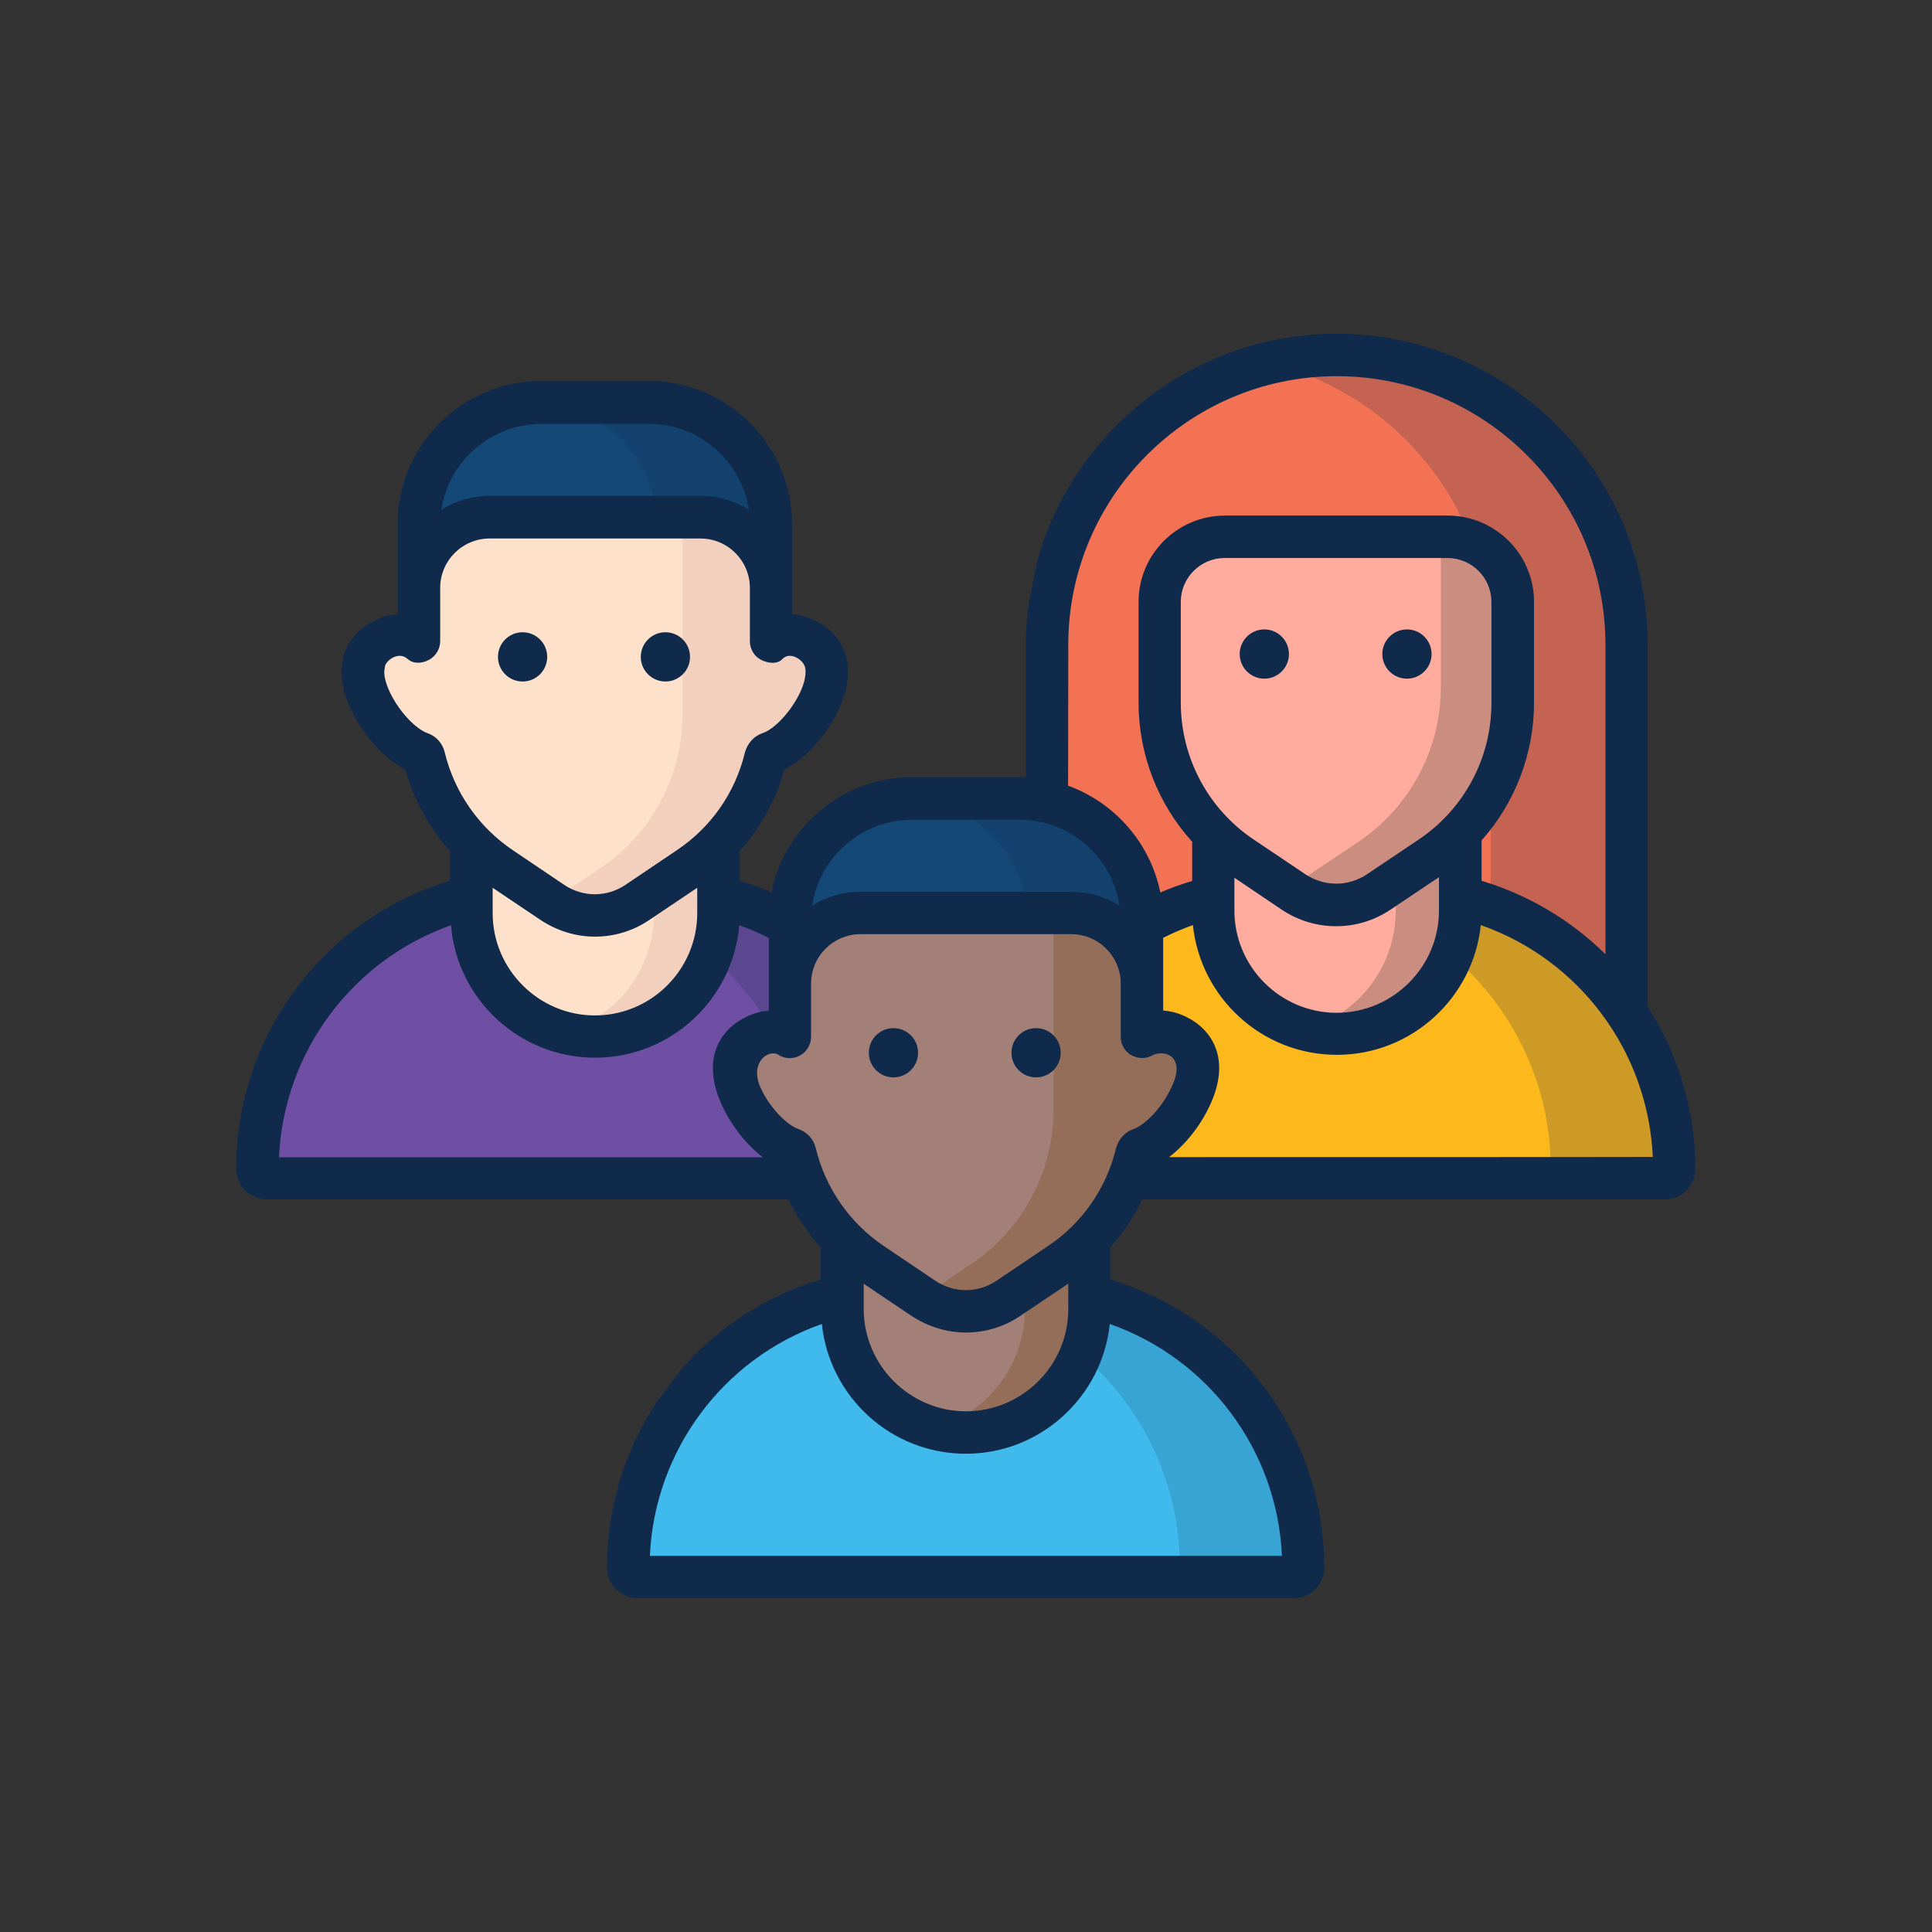 <?xml version="1.0" encoding="utf-8"?>
<!-- Generator: Adobe Illustrator 22.0.0, SVG Export Plug-In . SVG Version: 6.00 Build 0)  -->
<svg version="1.1" xmlns="http://www.w3.org/2000/svg" xmlns:xlink="http://www.w3.org/1999/xlink" x="0px" y="0px"
	 viewBox="0 0 102 102" style="enable-background:new 0 0 102 102;" xml:space="preserve">
<rect x="0" y="0" width="102" height="102" fill="#333333" stroke="none"/>
<style type="text/css">
	.st0{display:none;}
	.st1{display:inline;}
	.st2{fill:#102A4C;}
	.st3{clip-path:url(#SVGID_2_);fill:#102A4C;}
	.st4{clip-path:url(#SVGID_5_);}
	.st5{clip-path:url(#SVGID_8_);fill:#40BAEC;}
	.st6{clip-path:url(#SVGID_8_);fill:#102A4C;}
	.st7{fill:#FFFFFF;}
	.st8{fill:#E9EFF6;}
	.st9{fill:#40BAEC;}
	.st10{fill:#144877;}
	.st11{fill:#D2D2D2;}
	.st12{fill:#ACB8BF;}
	.st13{fill:#80878E;}
	.st14{fill:#849097;}
	.st15{opacity:0.1;fill:#40BAEC;}
	.st16{opacity:0.5;}
	.st17{opacity:0.2;enable-background:new    ;}
	.st18{clip-path:url(#SVGID_16_);}
	.st19{clip-path:url(#SVGID_18_);fill:#40BAEC;}
	.st20{clip-path:url(#SVGID_20_);}
	.st21{clip-path:url(#SVGID_22_);fill:#40BAEC;}
	.st22{fill:#FFFFFF;stroke:#102A4C;stroke-width:1.675;stroke-miterlimit:10;}
	.st23{fill:none;stroke:#102A4C;stroke-width:1.675;stroke-miterlimit:10;}
	.st24{fill:#40BAEC;stroke:#102A4C;stroke-width:1.116;stroke-miterlimit:10;}
	.st25{fill:none;stroke:#102A4C;stroke-width:1.116;stroke-miterlimit:10;}
	.st26{opacity:0.2;fill:#144877;}
	.st27{opacity:0.3;fill:#043156;}
	.st28{fill:#F4B94E;}
	.st29{opacity:0.2;fill:#FFFFFF;}
	.st30{fill:#40BAEC;stroke:#102A4C;stroke-width:1.5;stroke-miterlimit:10;}
	.st31{fill:#FFFFFF;stroke:#102A4C;stroke-width:1.5;stroke-miterlimit:10;}
	.st32{fill:#144877;stroke:#102A4C;stroke-miterlimit:10;}
	.st33{fill:none;stroke:#102A4C;stroke-width:1.5;stroke-linecap:round;stroke-miterlimit:10;}
	.st34{fill:#FFFFFF;stroke:#102A4C;stroke-miterlimit:10;}
	.st35{fill:none;stroke:#102A4C;stroke-width:1.5;stroke-miterlimit:10;}
	.st36{opacity:0.3;fill:#102A4C;}
	.st37{fill:#E9EFF6;stroke:#102A4C;stroke-width:4.507;stroke-miterlimit:10;}
	.st38{fill:#FFFFFF;stroke:#102A4C;stroke-width:4.507;stroke-miterlimit:10;}
	.st39{fill:#40BAEC;stroke:#102A4C;stroke-width:3.245;stroke-miterlimit:10;}
	.st40{fill:none;stroke:#102A4C;stroke-width:4.507;stroke-linecap:round;stroke-miterlimit:10;}
	.st41{fill:#FDB81C;stroke:#102A4C;stroke-width:4.507;stroke-miterlimit:10;}
	.st42{fill:#FDE1CB;}
	.st43{fill:#FF8080;}
	.st44{fill:#E8AE8E;}
	.st45{fill:#FED67B;}
	.st46{fill:#F37254;stroke:#102A4C;stroke-width:3;stroke-miterlimit:10;}
	.st47{fill:#40BAEC;stroke:#102A4C;stroke-width:3;stroke-miterlimit:10;}
	.st48{opacity:0.2;fill:#102A4C;}
	.st49{fill:#6F4FA3;stroke:#102A4C;stroke-width:3;stroke-miterlimit:10;}
	.st50{fill:#F4B94E;stroke:#102A4C;stroke-width:3;stroke-miterlimit:10;}
	.st51{fill:#2DBBA9;stroke:#102A4C;stroke-width:3;stroke-miterlimit:10;}
	.st52{fill:#144877;stroke:#102A4C;stroke-width:3;stroke-miterlimit:10;}
	.st53{fill:#FDB81C;stroke:#102A4C;stroke-width:3;stroke-miterlimit:10;}
	.st54{opacity:0.2;fill:none;stroke:#FFFFFF;stroke-width:1.822;stroke-linecap:round;stroke-miterlimit:10;}
	.st55{opacity:0.4;fill:none;stroke:#FFFFFF;stroke-width:1.822;stroke-linecap:round;stroke-miterlimit:10;}
	.st56{opacity:0.2;}
	.st57{opacity:0.25;enable-background:new    ;}
	.st58{clip-path:url(#SVGID_24_);}
	.st59{clip-path:url(#SVGID_26_);fill:#1D8080;}
	.st60{clip-path:url(#SVGID_28_);}
	.st61{clip-path:url(#SVGID_30_);fill:#1D8080;}
	.st62{clip-path:url(#SVGID_32_);}
	.st63{clip-path:url(#SVGID_34_);fill:#1D8080;}
	.st64{opacity:0.7;}
	.st65{clip-path:url(#SVGID_36_);}
	.st66{fill:#40BAEC;stroke:#102A4C;stroke-width:5;stroke-miterlimit:10;}
	.st67{fill:none;stroke:#102A4C;stroke-width:5;stroke-linecap:round;stroke-miterlimit:10;}
	.st68{fill:#1D8080;stroke:#102A4C;stroke-width:5;stroke-miterlimit:10;}
	.st69{fill:#FFFFFF;stroke:#102A4C;stroke-width:5;stroke-miterlimit:10;}
	.st70{fill:#144877;stroke:#144877;stroke-width:1.812;stroke-miterlimit:10;}
	.st71{opacity:0.1;}
	.st72{fill:#144877;stroke:#102A4C;stroke-width:3.623;stroke-miterlimit:10;}
	.st73{fill:none;stroke:#40BAEC;stroke-width:5;stroke-linecap:round;stroke-linejoin:round;stroke-miterlimit:10;}
	.st74{fill:#FFFFFF;stroke:#102A4C;stroke-width:2.058;stroke-miterlimit:10;}
	.st75{fill:#144877;stroke:#144877;stroke-width:0.746;stroke-miterlimit:10;}
	.st76{fill:#2DBBA9;stroke:#102A4C;stroke-width:1.491;stroke-miterlimit:10;}
	.st77{fill:none;stroke:#2DBBA9;stroke-width:2.058;stroke-linecap:round;stroke-linejoin:round;stroke-miterlimit:10;}
	.st78{fill:#2DBBA9;}
	.st79{fill:none;stroke:#102A4C;stroke-width:3;stroke-linecap:round;stroke-miterlimit:10;}
	.st80{fill:#40BAEC;stroke:#102A4C;stroke-width:2;stroke-miterlimit:10;}
	.st81{fill:#40BAEC;stroke:#102A4C;stroke-miterlimit:10;}
	.st82{fill:none;stroke:#102A4C;stroke-width:3;stroke-miterlimit:10;}
	.st83{fill:#6F4FA3;}
	.st84{fill:#40BAEC;stroke:#102A4C;stroke-width:2.221;stroke-linecap:round;stroke-linejoin:round;stroke-miterlimit:10;}
	.st85{fill:none;stroke:#40BAEC;stroke-width:2.593;stroke-linecap:round;stroke-linejoin:round;stroke-miterlimit:10;}
	.st86{fill:#FDB81C;stroke:#102A4C;stroke-width:2.125;stroke-miterlimit:10;}
	.st87{fill:#FFFFFF;stroke:#FFFFFF;stroke-width:0.77;stroke-miterlimit:10;}
	.st88{opacity:0.25;}
	.st89{fill:#144877;stroke:#102A4C;stroke-width:1.54;stroke-miterlimit:10;}
	.st90{fill:none;stroke:#FDB81C;stroke-width:2.125;stroke-linecap:round;stroke-linejoin:round;stroke-miterlimit:10;}
	.st91{clip-path:url(#SVGID_40_);}
	.st92{clip-path:url(#SVGID_44_);}
	.st93{clip-path:url(#SVGID_48_);}
	.st94{clip-path:url(#SVGID_52_);}
	.st95{clip-path:url(#SVGID_56_);}
	.st96{clip-path:url(#SVGID_60_);}
	.st97{clip-path:url(#SVGID_64_);}
	.st98{clip-path:url(#SVGID_68_);}
	.st99{fill:none;}
	.st100{opacity:0.4;fill:#102A4C;}
	.st101{fill:#52BDE2;}
	.st102{fill:#75CBE7;}
	.st103{fill:#FBBA36;stroke:#102A4C;stroke-width:3.875;stroke-miterlimit:10;}
	.st104{fill:#F37254;stroke:#102A4C;stroke-width:3.875;stroke-miterlimit:10;}
	.st105{fill:#40BAEC;stroke:#102A4C;stroke-width:6.238;stroke-miterlimit:10;}
	.st106{fill:#144877;stroke:#102A4C;stroke-width:6.238;stroke-miterlimit:10;}
	.st107{fill:none;stroke:#40BAEC;stroke-width:4.196;stroke-linecap:round;stroke-linejoin:round;stroke-miterlimit:10;}
	.st108{clip-path:url(#SVGID_72_);}
	.st109{clip-path:url(#SVGID_74_);fill:#40BAEC;}
	.st110{clip-path:url(#SVGID_76_);}
	.st111{clip-path:url(#SVGID_78_);fill:#40BAEC;}
	.st112{clip-path:url(#SVGID_80_);}
	.st113{clip-path:url(#SVGID_82_);fill:#40BAEC;}
	.st114{clip-path:url(#SVGID_84_);}
	.st115{clip-path:url(#SVGID_86_);fill:#40BAEC;}
	.st116{fill:#F37254;}
	.st117{fill:#FDB81C;}
	.st118{fill:#FDE1CB;stroke:#102A4C;stroke-width:3;stroke-miterlimit:10;}
	.st119{fill:#40BAEC;stroke:#102A4C;stroke-width:3.356;stroke-miterlimit:10;}
	.st120{fill:#144877;stroke:#102A4C;stroke-width:3.356;stroke-miterlimit:10;}
	.st121{clip-path:url(#SVGID_88_);}
	.st122{fill:#F8AA98;}
	.st123{clip-path:url(#SVGID_90_);}
	.st124{clip-path:url(#SVGID_92_);}
	.st125{fill:#102A4C;stroke:#102A4C;stroke-width:0.75;stroke-miterlimit:10;}
	.st126{fill:#102A4C;stroke:#102A4C;stroke-width:0.5;stroke-miterlimit:10;}
	.st127{clip-path:url(#SVGID_94_);}
	.st128{fill:#102A4C;stroke:#102A4C;stroke-width:0.945;stroke-miterlimit:10;}
	.st129{fill:#102A4C;stroke:#102A4C;stroke-width:0.63;stroke-miterlimit:10;}
	.st130{fill:#144877;stroke:#102A4C;stroke-width:2;stroke-miterlimit:10;}
	.st131{fill:none;stroke:#102A4C;stroke-width:2;stroke-linecap:round;stroke-miterlimit:10;}
	.st132{fill:#F37254;stroke:#102A4C;stroke-width:1.908;stroke-linecap:round;stroke-miterlimit:10;}
	.st133{fill:#FDB81C;stroke:#102A4C;stroke-width:1.526;stroke-linecap:round;stroke-miterlimit:10;}
	.st134{fill:#40BAEC;stroke:#102A4C;stroke-width:1.526;stroke-linecap:round;stroke-miterlimit:10;}
	.st135{clip-path:url(#SVGID_96_);}
	.st136{clip-path:url(#SVGID_98_);}
	.st137{clip-path:url(#SVGID_102_);}
	.st138{clip-path:url(#SVGID_104_);}
	.st139{clip-path:url(#SVGID_108_);}
	.st140{clip-path:url(#SVGID_112_);}
	.st141{fill:#808080;}
	.st142{clip-path:url(#SVGID_116_);}
	.st143{fill:#102A4C;stroke:#102A4C;stroke-miterlimit:10;}
	.st144{fill:none;stroke:#102A4C;stroke-width:2.987;stroke-miterlimit:10;}
	.st145{fill:#40BAEC;stroke:#102A4C;stroke-width:2.987;stroke-miterlimit:10;}
	.st146{fill:#144877;stroke:#102A4C;stroke-width:1.103;stroke-miterlimit:10;}
	.st147{opacity:0.4;fill:#FFFFFF;}
	.st148{fill:#FEDB8D;}
	.st149{fill:#FDB81C;stroke:#102A4C;stroke-width:2.941;stroke-miterlimit:10;}
	.st150{fill:#40BAEC;stroke:#102A4C;stroke-width:2.941;stroke-miterlimit:10;}
	.st151{fill:#F37254;stroke:#102A4C;stroke-width:2.941;stroke-miterlimit:10;}
	.st152{clip-path:url(#SVGID_120_);}
	.st153{clip-path:url(#SVGID_122_);fill:#40BAEC;}
	.st154{fill:#A0DDF5;}
	.st155{fill:#188080;}
	.st156{fill:#51C7B8;stroke:#102A4C;stroke-width:2.272;stroke-miterlimit:10;}
	.st157{fill:#876DB3;}
	.st158{opacity:0.6;}
	.st159{fill:#51C7B8;}
	.st160{opacity:0.6;fill:#FFFFFF;}
	.st161{fill:#40BAEC;stroke:#102A4C;stroke-width:4;stroke-miterlimit:10;}
	.st162{fill:none;stroke:#102A4C;stroke-width:4;stroke-linecap:round;stroke-miterlimit:10;}
	.st163{fill:#144877;stroke:#102A4C;stroke-width:4;stroke-miterlimit:10;}
	.st164{fill:none;stroke:#102A4C;stroke-width:4;stroke-miterlimit:10;}
	.st165{fill:#2DBBA9;stroke:#102A4C;stroke-width:4;stroke-miterlimit:10;}
	.st166{fill:#80803B;}
	.st167{fill:#808080;stroke:#102A4C;stroke-width:2;stroke-miterlimit:10;}
	.st168{clip-path:url(#SVGID_124_);}
	.st169{fill:#40BAEC;stroke:#102A4C;stroke-width:4;stroke-linejoin:round;stroke-miterlimit:10;}
	.st170{fill:none;stroke:#FFFFFF;stroke-width:2.961;stroke-linecap:round;stroke-linejoin:round;stroke-miterlimit:10;}
	.st171{fill:#102A4C;stroke:#102A4C;stroke-width:0.31;stroke-miterlimit:10;}
	.st172{fill:#FDE1CB;stroke:#102A4C;stroke-width:2;stroke-miterlimit:10;}
	.st173{fill:#FDE1CB;stroke:#102A4C;stroke-width:2;stroke-linecap:round;stroke-miterlimit:10;}
	.st174{clip-path:url(#SVGID_128_);}
	.st175{clip-path:url(#SVGID_130_);fill:#40BAEC;}
	.st176{clip-path:url(#SVGID_132_);}
	.st177{clip-path:url(#SVGID_134_);fill:#40BAEC;}
	.st178{clip-path:url(#SVGID_136_);}
	.st179{clip-path:url(#SVGID_138_);fill:#40BAEC;}
	.st180{clip-path:url(#SVGID_140_);}
	.st181{clip-path:url(#SVGID_142_);fill:#40BAEC;}
	.st182{clip-path:url(#SVGID_144_);}
	.st183{clip-path:url(#SVGID_146_);fill:#40BAEC;}
	.st184{clip-path:url(#SVGID_148_);}
	.st185{clip-path:url(#SVGID_150_);fill:#40BAEC;}
	.st186{fill:#E9EFF6;stroke:#102A4C;stroke-width:3.898;stroke-miterlimit:10;}
	.st187{fill:#FFFFFF;stroke:#102A4C;stroke-width:3.898;stroke-miterlimit:10;}
	.st188{fill:none;stroke:#102A4C;stroke-width:3.898;stroke-linecap:round;stroke-miterlimit:10;}
	.st189{clip-path:url(#SVGID_152_);}
	.st190{clip-path:url(#SVGID_154_);fill:#40BAEC;}
	.st191{clip-path:url(#SVGID_156_);}
	.st192{clip-path:url(#SVGID_158_);fill:#40BAEC;}
	.st193{clip-path:url(#SVGID_160_);}
	.st194{clip-path:url(#SVGID_162_);fill:#40BAEC;}
	.st195{clip-path:url(#SVGID_164_);}
	.st196{clip-path:url(#SVGID_166_);fill:#40BAEC;}
	.st197{clip-path:url(#SVGID_168_);}
	.st198{clip-path:url(#SVGID_170_);fill:#40BAEC;}
	.st199{clip-path:url(#SVGID_172_);}
	.st200{clip-path:url(#SVGID_174_);fill:#40BAEC;}
	.st201{clip-path:url(#SVGID_176_);}
	.st202{clip-path:url(#SVGID_178_);fill:#40BAEC;}
	.st203{clip-path:url(#SVGID_180_);}
	.st204{clip-path:url(#SVGID_182_);fill:#40BAEC;}
	.st205{clip-path:url(#SVGID_184_);}
	.st206{clip-path:url(#SVGID_186_);fill:#40BAEC;}
	.st207{clip-path:url(#SVGID_188_);}
	.st208{clip-path:url(#SVGID_190_);fill:#40BAEC;}
	.st209{clip-path:url(#SVGID_192_);}
	.st210{clip-path:url(#SVGID_194_);fill:#40BAEC;}
	.st211{clip-path:url(#SVGID_196_);}
	.st212{clip-path:url(#SVGID_198_);fill:#40BAEC;}
	.st213{clip-path:url(#SVGID_200_);}
	.st214{clip-path:url(#SVGID_202_);fill:#1D8080;}
	.st215{clip-path:url(#SVGID_204_);}
	.st216{clip-path:url(#SVGID_206_);fill:#1D8080;}
	.st217{clip-path:url(#SVGID_208_);}
	.st218{clip-path:url(#SVGID_210_);fill:#1D8080;}
	.st219{fill:#E9EFF6;stroke:#102A4C;stroke-width:2.708;stroke-miterlimit:10;}
	.st220{fill:#40BAEC;stroke:#102A4C;stroke-width:2.708;stroke-miterlimit:10;}
	.st221{fill:none;stroke:#102A4C;stroke-width:2;stroke-miterlimit:10;}
	.st222{fill:none;stroke:#102A4C;stroke-linecap:round;stroke-miterlimit:10;}
	.st223{clip-path:url(#SVGID_212_);}
	.st224{clip-path:url(#SVGID_214_);fill:#40BAEC;}
	.st225{clip-path:url(#SVGID_216_);}
	.st226{clip-path:url(#SVGID_218_);fill:#40BAEC;}
	.st227{clip-path:url(#SVGID_220_);}
	.st228{clip-path:url(#SVGID_222_);fill:#40BAEC;}
	.st229{clip-path:url(#SVGID_224_);}
	.st230{clip-path:url(#SVGID_226_);fill:#40BAEC;}
	.st231{clip-path:url(#SVGID_228_);}
	.st232{clip-path:url(#SVGID_230_);fill:#40BAEC;}
	.st233{clip-path:url(#SVGID_232_);}
	.st234{clip-path:url(#SVGID_234_);fill:#40BAEC;}
	.st235{clip-path:url(#SVGID_236_);}
	.st236{clip-path:url(#SVGID_238_);fill:#40BAEC;}
	.st237{clip-path:url(#SVGID_240_);}
	.st238{clip-path:url(#SVGID_242_);fill:#40BAEC;}
	.st239{clip-path:url(#SVGID_244_);}
	.st240{clip-path:url(#SVGID_246_);fill:#40BAEC;}
	.st241{clip-path:url(#SVGID_248_);}
	.st242{clip-path:url(#SVGID_250_);fill:#40BAEC;}
	.st243{clip-path:url(#SVGID_252_);}
	.st244{clip-path:url(#SVGID_254_);fill:#40BAEC;}
	.st245{clip-path:url(#SVGID_256_);}
	.st246{clip-path:url(#SVGID_258_);fill:#40BAEC;}
	.st247{clip-path:url(#SVGID_260_);}
	.st248{clip-path:url(#SVGID_262_);fill:#40BAEC;}
	.st249{fill:#118080;}
	.st250{fill:none;stroke:#102A4C;stroke-width:4.424;stroke-linecap:round;stroke-linejoin:round;stroke-miterlimit:10;}
	.st251{fill:#FDB81C;stroke:#051F3A;stroke-width:3.045;stroke-linecap:round;stroke-linejoin:round;stroke-miterlimit:10;}
	.st252{clip-path:url(#SVGID_264_);}
	.st253{enable-background:new    ;}
	.st254{opacity:0.15;fill:#102A4C;}
	.st255{clip-path:url(#SVGID_268_);}
	.st256{clip-path:url(#SVGID_272_);}
	.st257{clip-path:url(#SVGID_276_);}
	.st258{clip-path:url(#SVGID_280_);}
	.st259{clip-path:url(#SVGID_282_);fill:#40BAEC;}
	.st260{clip-path:url(#SVGID_284_);}
	.st261{clip-path:url(#SVGID_286_);fill:#40BAEC;}
	.st262{clip-path:url(#SVGID_288_);}
	.st263{clip-path:url(#SVGID_290_);fill:#40BAEC;}
	.st264{clip-path:url(#SVGID_292_);}
	.st265{clip-path:url(#SVGID_294_);fill:#40BAEC;}
	.st266{clip-path:url(#SVGID_296_);}
	.st267{clip-path:url(#SVGID_298_);fill:#40BAEC;}
	.st268{clip-path:url(#SVGID_300_);}
	.st269{clip-path:url(#SVGID_304_);}
	.st270{clip-path:url(#SVGID_308_);}
	.st271{clip-path:url(#SVGID_314_);}
	.st272{clip-path:url(#SVGID_316_);fill:#40BAEC;}
	.st273{clip-path:url(#SVGID_318_);}
	.st274{clip-path:url(#SVGID_320_);fill:#40BAEC;}
	.st275{clip-path:url(#SVGID_323_);}
	.st276{clip-path:url(#SVGID_325_);fill:#1D8080;}
	.st277{clip-path:url(#SVGID_327_);}
	.st278{clip-path:url(#SVGID_329_);fill:#1D8080;}
	.st279{fill:#FFFFFF;stroke:#051F3A;stroke-width:3.547;stroke-miterlimit:10;}
	.st280{fill:#051F3A;stroke:#071C2D;stroke-width:1.774;stroke-miterlimit:10;}
	.st281{fill:#FDE1CB;stroke:#051F3A;stroke-width:2.838;stroke-miterlimit:10;}
	.st282{clip-path:url(#SVGID_331_);}
	.st283{fill:#F37254;stroke:#051F3A;stroke-width:3.547;stroke-miterlimit:10;}
	.st284{fill:#FDE1CB;stroke:#051F3A;stroke-width:2.158;stroke-miterlimit:10;}
	.st285{fill:none;stroke:#051F3A;stroke-width:3.193;stroke-miterlimit:10;}
	.st286{clip-path:url(#SVGID_335_);}
	.st287{fill:#144877;stroke:#051F3A;stroke-width:3.193;stroke-linecap:round;stroke-linejoin:round;stroke-miterlimit:10;}
	.st288{fill:#051F3A;}
	.st289{clip-path:url(#SVGID_339_);fill:#043156;}
	.st290{fill:none;stroke:#051F3A;stroke-width:2.158;stroke-miterlimit:10;}
	.st291{fill:#40BAEC;stroke:#051F3A;stroke-width:3.045;stroke-linecap:round;stroke-linejoin:round;stroke-miterlimit:10;}
	.st292{clip-path:url(#SVGID_341_);}
	.st293{clip-path:url(#SVGID_343_);fill:#40BAEC;}
	.st294{fill:#808080;stroke:#102A4C;stroke-width:2.227;stroke-miterlimit:10;}
	.st295{opacity:0.3;fill:#102A4C;enable-background:new    ;}
	.st296{fill:#FFFFFF;stroke:#102A4C;stroke-width:2.227;stroke-miterlimit:10;}
	.st297{fill:#144877;stroke:#102A4C;stroke-width:1.604;stroke-miterlimit:10;}
	.st298{fill:none;stroke:#102A4C;stroke-width:2.227;stroke-linecap:round;stroke-miterlimit:10;}
	.st299{fill:#408080;stroke:#102A4C;stroke-width:2.227;stroke-miterlimit:10;}
	.st300{fill:#408080;}
	.st301{fill:#FFFFFF;stroke:#051F3A;stroke-width:1.438;stroke-miterlimit:10;}
	.st302{fill:#051F3A;stroke:#071C2D;stroke-width:0.719;stroke-miterlimit:10;}
	.st303{fill:#FDE1CB;stroke:#051F3A;stroke-width:1.15;stroke-miterlimit:10;}
	.st304{clip-path:url(#SVGID_345_);}
	.st305{fill:#FDB81C;stroke:#051F3A;stroke-width:1.438;stroke-miterlimit:10;}
	.st306{fill:#FDE1CB;stroke:#051F3A;stroke-width:0.875;stroke-miterlimit:10;}
	.st307{fill:none;stroke:#051F3A;stroke-width:1.294;stroke-miterlimit:10;}
	.st308{clip-path:url(#SVGID_349_);}
	.st309{fill:#144877;stroke:#051F3A;stroke-width:1.294;stroke-linecap:round;stroke-linejoin:round;stroke-miterlimit:10;}
	.st310{clip-path:url(#SVGID_353_);fill:#102A4C;}
	.st311{fill:none;stroke:#051F3A;stroke-width:0.875;stroke-miterlimit:10;}
	.st312{fill:#40BAEC;stroke:#051F3A;stroke-width:1.234;stroke-linecap:round;stroke-linejoin:round;stroke-miterlimit:10;}
	.st313{clip-path:url(#SVGID_355_);}
	.st314{fill:#40BAEC;stroke:#051F3A;stroke-width:1.438;stroke-miterlimit:10;}
	.st315{clip-path:url(#SVGID_359_);}
	.st316{clip-path:url(#SVGID_363_);fill:#102A4C;}
	.st317{fill:#FDB81C;stroke:#102A4C;stroke-width:1.164;stroke-miterlimit:10;}
	.st318{fill:#FFFFFF;stroke:#102A4C;stroke-width:1.075;stroke-miterlimit:10;}
	.st319{opacity:0.1;fill:#102A4C;}
	.st320{clip-path:url(#SVGID_365_);}
	.st321{clip-path:url(#SVGID_369_);}
	.st322{clip-path:url(#SVGID_373_);fill:#102A4C;}
	.st323{clip-path:url(#SVGID_375_);}
	.st324{fill:#071C2D;}
	.st325{clip-path:url(#SVGID_379_);}
	.st326{clip-path:url(#SVGID_381_);}
	.st327{fill-rule:evenodd;clip-rule:evenodd;fill:#FF8080;}
	.st328{fill-rule:evenodd;clip-rule:evenodd;fill:#E9EFF6;}
	.st329{fill-rule:evenodd;clip-rule:evenodd;fill:#FDB81C;}
	.st330{fill-rule:evenodd;clip-rule:evenodd;fill:#102A4C;}
	.st331{fill-rule:evenodd;clip-rule:evenodd;fill:#808080;}
	.st332{fill:#102A4C;stroke:#102A4C;stroke-width:0.666;stroke-miterlimit:10;}
	.st333{fill:#F37254;stroke:#102A4C;stroke-width:2;stroke-miterlimit:10;}
	.st334{fill:#102A4C;stroke:#102A4C;stroke-width:0.792;stroke-miterlimit:10;}
	.st335{fill:#102A4C;stroke:#102A4C;stroke-width:1.054;stroke-miterlimit:10;}
	.st336{fill:#FDE1CB;stroke:#102A4C;stroke-width:3.167;stroke-miterlimit:10;}
	.st337{fill:#2DBBA9;stroke:#102A4C;stroke-width:3.167;stroke-miterlimit:10;}
	.st338{fill:none;stroke:#102A4C;stroke-width:3.167;stroke-linecap:round;stroke-miterlimit:10;}
	.st339{fill:#FFFFFF;stroke:#102A4C;stroke-width:2.712;stroke-miterlimit:10;}
	.st340{fill:#40BAEC;stroke:#102A4C;stroke-width:2.712;stroke-miterlimit:10;}
	.st341{fill:#FFFFFF;stroke:#102A4C;stroke-width:1.808;stroke-miterlimit:10;}
	.st342{fill:#E9EFF6;stroke:#102A4C;stroke-width:1.808;stroke-miterlimit:10;}
	.st343{fill:#144877;stroke:#102A4C;stroke-width:1.808;stroke-miterlimit:10;}
	.st344{fill:#FDB81C;stroke:#102A4C;stroke-width:1.808;stroke-miterlimit:10;}
	.st345{fill:#2DBBA9;stroke:#102A4C;stroke-width:1.808;stroke-miterlimit:10;}
	.st346{fill:#F37254;stroke:#102A4C;stroke-width:1.808;stroke-miterlimit:10;}
	.st347{fill:#808080;stroke:#102A4C;stroke-width:2.083;stroke-miterlimit:10;}
	.st348{fill:#FFFFFF;stroke:#102A4C;stroke-width:2.083;stroke-miterlimit:10;}
	.st349{fill:none;stroke:#102A4C;stroke-width:2.083;stroke-linecap:round;stroke-miterlimit:10;}
	.st350{fill:#FDB81C;stroke:#102A4C;stroke-width:2.083;stroke-miterlimit:10;}
	.st351{fill:none;stroke:#FFFFFF;stroke-width:2;stroke-linecap:round;stroke-miterlimit:10;}
	.st352{fill:#FDB81C;stroke:#102A4C;stroke-width:1.681;stroke-miterlimit:10;}
	.st353{fill:#40BAEC;stroke:#102A4C;stroke-width:1.681;stroke-miterlimit:10;}
	.st354{fill:#2DBBA9;stroke:#102A4C;stroke-width:1.681;stroke-miterlimit:10;}
	.st355{fill:#51C7B8;stroke:#102A4C;stroke-width:0.848;stroke-miterlimit:10;}
	.st356{fill:none;stroke:#102A4C;stroke-width:1.966;stroke-linecap:round;stroke-linejoin:round;stroke-miterlimit:10;}
	.st357{clip-path:url(#SVGID_385_);}
	.st358{fill:#FDB81C;stroke:#102A4C;stroke-width:1.362;stroke-linecap:round;stroke-linejoin:round;stroke-miterlimit:10;}
	.st359{fill:none;stroke:#40BAEC;stroke-width:1.591;stroke-linecap:round;stroke-linejoin:round;stroke-miterlimit:10;}
	.st360{fill:#144877;stroke:#102A4C;stroke-width:1.09;stroke-linecap:round;stroke-linejoin:round;stroke-miterlimit:10;}
	.st361{fill:#80801C;stroke:#102A4C;stroke-width:1.09;stroke-miterlimit:10;}
	.st362{opacity:0.2;fill:#102A4C;enable-background:new    ;}
	.st363{fill:none;stroke:#102A4C;stroke-width:1.09;stroke-miterlimit:10;}
	.st364{fill:#FFFFFF;stroke:#102A4C;stroke-width:1.09;stroke-miterlimit:10;}
	.st365{fill:#408080;stroke:#102A4C;stroke-width:1.09;stroke-miterlimit:10;}
	.st366{fill:#102A4C;stroke:#102A4C;stroke-width:0.934;stroke-miterlimit:10;}
	.st367{fill:#807254;stroke:#102A4C;stroke-width:1.09;stroke-miterlimit:10;}
	.st368{fill:#6F4F80;stroke:#102A4C;stroke-width:1.09;stroke-miterlimit:10;}
	.st369{fill:#80801C;stroke:#102A4C;stroke-width:1.09;stroke-linecap:round;stroke-linejoin:round;stroke-miterlimit:10;}
	.st370{fill:#807254;}
	.st371{fill:#FBBA36;stroke:#102A4C;stroke-width:1.09;stroke-miterlimit:10;}
	.st372{fill:#40BAEC;stroke:#102A4C;stroke-width:1.09;stroke-miterlimit:10;}
	.st373{fill:#F37254;stroke:#102A4C;stroke-width:1.09;stroke-miterlimit:10;}
	.st374{fill:#6F4FA3;stroke:#102A4C;stroke-width:1.09;stroke-miterlimit:10;}
	.st375{fill:#FBBA36;stroke:#102A4C;stroke-width:1.09;stroke-linecap:round;stroke-linejoin:round;stroke-miterlimit:10;}
	.st376{fill:#144877;stroke:#102A4C;stroke-width:2.166;stroke-linecap:round;stroke-linejoin:round;stroke-miterlimit:10;}
	.st377{fill:#80801C;stroke:#102A4C;stroke-width:2.166;stroke-miterlimit:10;}
	.st378{fill:none;stroke:#102A4C;stroke-width:2.166;stroke-miterlimit:10;}
	.st379{fill:#FFFFFF;stroke:#102A4C;stroke-width:2.166;stroke-miterlimit:10;}
	.st380{fill:#408080;stroke:#102A4C;stroke-width:2.166;stroke-miterlimit:10;}
	.st381{fill:#102A4C;stroke:#102A4C;stroke-width:1.856;stroke-miterlimit:10;}
	.st382{fill:#807254;stroke:#102A4C;stroke-width:2.166;stroke-miterlimit:10;}
	.st383{fill:#6F4F80;stroke:#102A4C;stroke-width:2.166;stroke-miterlimit:10;}
	.st384{fill:#80801C;stroke:#102A4C;stroke-width:2.166;stroke-linecap:round;stroke-linejoin:round;stroke-miterlimit:10;}
	.st385{clip-path:url(#SVGID_389_);}
	.st386{clip-path:url(#SVGID_391_);fill:#40BAEC;}
	.st387{clip-path:url(#SVGID_393_);}
	.st388{clip-path:url(#SVGID_395_);fill:#40BAEC;}
	.st389{clip-path:url(#SVGID_397_);}
	.st390{clip-path:url(#SVGID_399_);fill:#1D8080;}
	.st391{clip-path:url(#SVGID_401_);}
	.st392{clip-path:url(#SVGID_403_);fill:#1D8080;}
	.st393{clip-path:url(#SVGID_405_);}
	.st394{clip-path:url(#SVGID_407_);fill:#1D8080;}
	.st395{fill:#FFFFFF;stroke:#102A4C;stroke-width:3;stroke-miterlimit:10;}
	.st396{fill:#FFFFFF;stroke:#102A4C;stroke-width:2.5;stroke-miterlimit:10;}
	.st397{clip-path:url(#SVGID_409_);}
	.st398{clip-path:url(#SVGID_411_);fill:#1D8080;}
	.st399{clip-path:url(#SVGID_413_);}
	.st400{clip-path:url(#SVGID_415_);fill:#40BAEC;}
	.st401{clip-path:url(#SVGID_417_);}
	.st402{clip-path:url(#SVGID_419_);fill:#40BAEC;}
	.st403{fill:#40BAEC;stroke:#102A4C;stroke-width:4.059;stroke-linecap:round;stroke-linejoin:round;stroke-miterlimit:10;}
	.st404{fill:none;stroke:#40BAEC;stroke-width:4.74;stroke-linecap:round;stroke-linejoin:round;stroke-miterlimit:10;}
	.st405{clip-path:url(#SVGID_421_);}
	.st406{clip-path:url(#SVGID_423_);fill:#1D8080;}
	.st407{clip-path:url(#SVGID_425_);}
	.st408{clip-path:url(#SVGID_427_);fill:#1D8080;}
	.st409{clip-path:url(#SVGID_429_);}
	.st410{clip-path:url(#SVGID_431_);fill:#1D8080;}
	.st411{fill:#144877;stroke:#102A4C;stroke-width:1.825;stroke-miterlimit:10;}
	.st412{clip-path:url(#SVGID_433_);}
	.st413{fill:#144877;stroke:#102A4C;stroke-width:4.065;stroke-miterlimit:10;}
	.st414{fill:none;stroke:#102A4C;stroke-width:4.065;stroke-linecap:round;stroke-miterlimit:10;}
	.st415{fill:none;stroke:#102A4C;stroke-width:4.065;stroke-miterlimit:10;}
	.st416{fill:none;stroke:#102A4C;stroke-width:2.033;stroke-linecap:round;stroke-miterlimit:10;}
	.st417{clip-path:url(#SVGID_435_);}
	.st418{clip-path:url(#SVGID_439_);}
	.st419{clip-path:url(#SVGID_443_);}
	.st420{clip-path:url(#SVGID_447_);}
	.st421{clip-path:url(#SVGID_449_);fill:#1D8080;}
	.st422{clip-path:url(#SVGID_451_);}
	.st423{clip-path:url(#SVGID_453_);fill:#1D8080;}
	.st424{clip-path:url(#SVGID_455_);}
	.st425{clip-path:url(#SVGID_457_);fill:#1D8080;}
	.st426{clip-path:url(#SVGID_459_);}
	.st427{fill:#40BAEC;stroke:#102A4C;stroke-width:4.557;stroke-miterlimit:10;}
	.st428{fill:none;stroke:#102A4C;stroke-width:4.557;stroke-linecap:round;stroke-miterlimit:10;}
	.st429{fill:#1D8080;stroke:#102A4C;stroke-width:4.557;stroke-miterlimit:10;}
	.st430{fill:#40B1E5;}
	.st431{fill:#102A4C;stroke:#102A4C;stroke-width:0.25;stroke-miterlimit:10;}
	.st432{fill:#FFFFFF;stroke:#102A4C;stroke-width:0.25;stroke-miterlimit:10;}
	.st433{fill:#E9EFF6;stroke:#102A4C;stroke-width:4.129;stroke-miterlimit:10;}
	.st434{fill:#FFFFFF;stroke:#102A4C;stroke-width:4.129;stroke-miterlimit:10;}
	.st435{fill:none;stroke:#102A4C;stroke-width:4.129;stroke-linecap:round;stroke-miterlimit:10;}
	.st436{fill:#FDB81C;stroke:#102A4C;stroke-width:3.114;stroke-miterlimit:10;}
	.st437{fill:#40BAEC;stroke:#102A4C;stroke-width:3.114;stroke-miterlimit:10;}
	.st438{fill:#F37254;stroke:#102A4C;stroke-width:3.114;stroke-miterlimit:10;}
	.st439{clip-path:url(#SVGID_463_);}
	.st440{clip-path:url(#SVGID_465_);fill:#40BAEC;}
	.st441{clip-path:url(#SVGID_467_);}
	.st442{clip-path:url(#SVGID_469_);fill:#40BAEC;}
	.st443{clip-path:url(#SVGID_471_);}
	.st444{clip-path:url(#SVGID_473_);fill:#40BAEC;}
	.st445{fill:#E9EFF6;stroke:#102A4C;stroke-width:3.71;stroke-miterlimit:10;}
	.st446{fill:#144877;stroke:#102A4C;stroke-width:3.71;stroke-miterlimit:10;}
	.st447{fill:#FFFFFF;stroke:#102A4C;stroke-width:3.71;stroke-linecap:round;stroke-linejoin:round;stroke-miterlimit:10;}
	.st448{fill:#2DBBA9;stroke:#102A4C;stroke-width:3.71;stroke-miterlimit:10;}
	.st449{fill:#40BAEC;stroke:#102A4C;stroke-width:2.782;stroke-miterlimit:10;}
	.st450{fill:none;stroke:#FFFFFF;stroke-width:4;stroke-linecap:round;stroke-miterlimit:10;}
	.st451{fill:#E9EFF6;stroke:#102A4C;stroke-width:1.789;stroke-miterlimit:10;}
	.st452{fill:#144877;stroke:#102A4C;stroke-width:1.789;stroke-miterlimit:10;}
	.st453{fill:#FFFFFF;stroke:#102A4C;stroke-width:1.789;stroke-linecap:round;stroke-linejoin:round;stroke-miterlimit:10;}
	.st454{fill:#2DBBA9;stroke:#102A4C;stroke-width:1.789;stroke-miterlimit:10;}
	.st455{fill:#40BAEC;stroke:#102A4C;stroke-width:1.342;stroke-miterlimit:10;}
	.st456{fill:none;stroke:#FFFFFF;stroke-width:1.929;stroke-linecap:round;stroke-miterlimit:10;}
	.st457{fill:#E9EFF6;stroke:#102A4C;stroke-width:4;stroke-miterlimit:10;}
	.st458{fill:#FDB81C;stroke:#102A4C;stroke-width:4;stroke-miterlimit:10;}
	.st459{fill:#144877;stroke:#102A4C;stroke-width:1.916;stroke-miterlimit:10;}
	.st460{fill:#E9EFF6;stroke:#102A4C;stroke-width:1.916;stroke-miterlimit:10;}
	.st461{fill:#FDB81C;stroke:#102A4C;stroke-width:1.916;stroke-miterlimit:10;}
	.st462{fill:#808080;stroke:#102A4C;stroke-width:1.53;stroke-miterlimit:10;}
	.st463{fill:#FFFFFF;stroke:#576480;stroke-width:1.53;stroke-miterlimit:10;}
	.st464{opacity:0.1;fill:#00126B;}
	.st465{opacity:0.39;fill:#576480;}
	.st466{fill:none;stroke:#416C80;stroke-width:2.04;stroke-linecap:round;stroke-miterlimit:10;}
	.st467{fill:#FFFFFF;stroke:#102A4C;stroke-width:1.53;stroke-miterlimit:10;}
	.st468{opacity:0.05;fill:#00126B;}
	.st469{opacity:0.39;fill:#40BAEC;}
	.st470{fill:none;stroke:#144877;stroke-width:2.04;stroke-linecap:round;stroke-miterlimit:10;}
	.st471{opacity:0.2;fill:none;stroke:#144877;stroke-width:2.174;stroke-linecap:round;stroke-miterlimit:10;}
	.st472{fill:#00126B;}
	.st473{opacity:0.1;fill:none;stroke:#40BAEC;stroke-miterlimit:10;}
	.st474{opacity:0.1;fill:#FDB81C;}
	.st475{opacity:0.1;fill:#2DBBA9;}
	.st476{fill:#144877;stroke:#102A4C;stroke-width:2.5;stroke-linecap:round;stroke-miterlimit:10;}
	.st477{fill:#408080;stroke:#102A4C;stroke-width:2.5;stroke-miterlimit:10;}
	.st478{fill:none;stroke:#102A4C;stroke-width:2.5;stroke-linecap:round;stroke-miterlimit:10;}
	.st479{fill:#E9EFF6;stroke:#102A4C;stroke-miterlimit:10;}
	.st480{fill:#FDB81C;stroke:#102A4C;stroke-miterlimit:10;}
	.st481{fill:#FFFFFF;stroke:#102A4C;stroke-width:2;stroke-miterlimit:10;}
	.st482{fill:none;stroke:#102A4C;stroke-width:2.31;stroke-miterlimit:10;}
	.st483{fill:#E9EFF6;stroke:#102A4C;stroke-width:1.992;stroke-miterlimit:10;}
	.st484{fill:#E9EFF6;stroke:#102A4C;stroke-width:1.879;stroke-miterlimit:10;}
	.st485{fill:#2DBBA9;stroke:#102A4C;stroke-width:2.31;stroke-miterlimit:10;}
	.st486{fill:#E9EFF6;stroke:#102A4C;stroke-width:2.31;stroke-miterlimit:10;}
	.st487{fill:#102A4C;stroke:#102A4C;stroke-width:0.32;stroke-miterlimit:10;}
	.st488{fill:#102A4C;stroke:#102A4C;stroke-width:0.426;stroke-miterlimit:10;}
	.st489{fill:#FFFFFF;stroke:#102A4C;stroke-width:0.572;stroke-miterlimit:10;}
	.st490{fill:none;stroke:#144877;stroke-width:0.763;stroke-linecap:round;stroke-miterlimit:10;}
	.st491{opacity:0.2;fill:none;stroke:#144877;stroke-width:0.813;stroke-linecap:round;stroke-miterlimit:10;}
	.st492{fill:#E9EFF6;stroke:#102A4C;stroke-width:1.374;stroke-miterlimit:10;}
	.st493{fill:#FFFFFF;stroke:#102A4C;stroke-width:1.523;stroke-miterlimit:10;}
	.st494{fill:#40BAEC;stroke:#102A4C;stroke-width:1.374;stroke-miterlimit:10;}
	.st495{fill:#FFFFFF;stroke:#102A4C;stroke-width:1.269;stroke-miterlimit:10;}
	.st496{fill:none;stroke:#102A4C;stroke-width:1.922;stroke-linecap:round;stroke-linejoin:round;stroke-miterlimit:10;}
	.st497{fill:#FDB81C;stroke:#051F3A;stroke-width:1.323;stroke-linecap:round;stroke-linejoin:round;stroke-miterlimit:10;}
	.st498{clip-path:url(#SVGID_481_);}
	.st499{fill:#FDB81C;stroke:#102A4C;stroke-width:1.314;stroke-miterlimit:10;}
	.st500{fill:#808080;stroke:#102A4C;stroke-width:2.127;stroke-miterlimit:10;}
	.st501{fill:#FFFFFF;stroke:#576480;stroke-width:0.781;stroke-miterlimit:10;}
	.st502{fill:none;stroke:#416C80;stroke-width:1.042;stroke-linecap:round;stroke-miterlimit:10;}
	.st503{fill:#FFFFFF;stroke:#102A4C;stroke-width:2.127;stroke-miterlimit:10;}
	.st504{fill:none;stroke:#102A4C;stroke-width:2.127;stroke-linecap:round;stroke-miterlimit:10;}
	.st505{fill:#818080;}
	.st506{fill:#8080FF;}
	.st507{fill:#E9EFF6;stroke:#102A4C;stroke-width:0.787;stroke-miterlimit:10;}
	.st508{fill:#144877;stroke:#102A4C;stroke-width:0.787;stroke-miterlimit:10;}
	.st509{fill:#FDB81C;stroke:#102A4C;stroke-width:0.787;stroke-miterlimit:10;}
	.st510{fill:#102A4C;stroke:#102A4C;stroke-width:0.787;stroke-miterlimit:10;}
	.st511{fill:#FFFFFF;stroke:#102A4C;stroke-width:1.575;stroke-miterlimit:10;}
	.st512{fill:#2DBBA9;stroke:#102A4C;stroke-width:1.819;stroke-miterlimit:10;}
	.st513{fill:#E9EFF6;stroke:#102A4C;stroke-width:1.819;stroke-miterlimit:10;}
	.st514{opacity:0.1;fill:none;stroke:#102A4C;stroke-miterlimit:10;}
	.st515{opacity:0.4;}
	.st516{fill:none;stroke:#FFFFFF;stroke-width:0.827;stroke-miterlimit:10;}
	.st517{fill:none;stroke:#40BAEC;stroke-width:5;stroke-miterlimit:10;}
	.st518{fill:#518080;}
	.st519{fill:#888080;}
	.st520{fill:#F2D0BD;}
	.st521{opacity:0.15;}
	.st522{fill:#808078;}
	.st523{fill:#806E59;}
	.st524{fill:#808DFF;}
	.st525{fill:#FF8680;}
	.st526{fill:#808A7A;}
	.st527{fill:#144877;stroke:#E9EFF6;stroke-width:0.91;stroke-miterlimit:10;}
	.st528{opacity:0.9;}
	.st529{fill:#0B1F33;}
	.st530{fill:none;stroke:#FFFFFF;stroke-width:0.5;stroke-miterlimit:10;}
	.st531{clip-path:url(#SVGID_489_);}
	.st532{fill:#FFFFFF;stroke:#40BAEC;stroke-width:3;stroke-miterlimit:10;}
	.st533{fill:#B9801C;}
	.st534{clip-path:url(#SVGID_493_);}
	.st535{clip-path:url(#SVGID_495_);fill:#6F4F80;}
	.st536{fill:none;stroke:#4080A8;stroke-width:3.055;stroke-miterlimit:10;}
	.st537{clip-path:url(#SVGID_497_);}
	.st538{clip-path:url(#SVGID_499_);fill:#4080A8;}
	.st539{opacity:0.4;fill:none;stroke:#4080A8;stroke-width:3.055;stroke-miterlimit:10;}
	.st540{clip-path:url(#SVGID_501_);}
	.st541{opacity:0.05;fill:#102A4C;enable-background:new    ;}
	.st542{clip-path:url(#SVGID_505_);}
	.st543{clip-path:url(#SVGID_507_);}
	.st544{clip-path:url(#SVGID_509_);}
	.st545{fill:#E9EFF6;stroke:#102A4C;stroke-width:2.817;stroke-miterlimit:10;}
	.st546{fill:#655E67;}
	.st547{fill:#544F56;}
	.st548{fill:#88828B;}
	.st549{fill:#0E3C5E;}
	.st550{fill:#FFB073;}
	.st551{fill:#828081;}
	.st552{fill:#CDD0D1;}
	.st553{fill:#C0C5CA;}
	.st554{fill:#71BC97;}
	.st555{fill:#BF6C4C;}
	.st556{fill:#C5AD2E;}
	.st557{fill:#ABB2B8;}
	.st558{fill:#ACD3FF;}
	.st559{fill:#A35769;}
	.st560{fill:#ABC7D3;}
	.st561{opacity:0.2;fill:#40BAEC;}
	.st562{fill:#BF8061;}
	.st563{fill:#BA8075;}
	.st564{fill:#FFA864;}
	.st565{fill:#FFB222;}
	.st566{fill:#0089BE;}
	.st567{fill:#A4A3A8;}
	.st568{fill:#1E5A80;}
	.st569{fill:#E9EFF6;stroke:#102A4C;stroke-width:2.504;stroke-miterlimit:10;}
	.st570{fill:#BB806B;}
	.st571{fill:#E8AE8E;stroke:#102A4C;stroke-width:2;stroke-miterlimit:10;}
	.st572{fill:#EFBB98;stroke:#102A4C;stroke-width:2;stroke-miterlimit:10;}
	.st573{fill:#EFBB98;}
	.st574{fill:#102A4C;stroke:#102A4C;stroke-width:0.922;stroke-miterlimit:10;}
	.st575{fill:#102A4C;stroke:#102A4C;stroke-width:0.615;stroke-miterlimit:10;}
	.st576{fill:none;stroke:#102A4C;stroke-width:2.46;stroke-miterlimit:10;}
	.st577{fill:#D79113;}
	.st578{fill:#0B3759;}
	.st579{fill:#231F20;}
	.st580{fill:#E34857;}
	.st581{fill:#FFD200;}
	.st582{fill:none;stroke:#231F20;stroke-width:0.025;}
	.st583{fill:none;stroke:#231F20;stroke-width:8.000000e-03;}
	.st584{fill:none;stroke:#231F20;stroke-width:0.122;}
	.st585{fill:#FFAC9F;}
	.st586{fill:#CB8D80;}
	.st587{fill:#A28078;}
	.st588{fill:#956E59;}
	.st589{fill:#DCEBF4;}
	.st590{fill:#091C35;}
	.st591{fill:#144877;stroke:#102A4C;stroke-width:0.942;stroke-miterlimit:10;}
	.st592{opacity:0.15;fill:#144877;}
	.st593{opacity:0.2;fill:#6F4FA3;}
	.st594{opacity:0.2;fill:#FDB81C;}
	.st595{fill:#E9EFF6;stroke:#102A4C;stroke-width:0.912;stroke-miterlimit:10;}
	.st596{fill:#FFFFFF;stroke:#102A4C;stroke-width:0.912;stroke-miterlimit:10;}
	.st597{fill:#40BAEC;stroke:#102A4C;stroke-width:0.656;stroke-miterlimit:10;}
	.st598{fill:none;stroke:#102A4C;stroke-width:0.912;stroke-linecap:round;stroke-miterlimit:10;}
	.st599{fill:#FDB81C;stroke:#102A4C;stroke-width:0.912;stroke-miterlimit:10;}
	.st600{fill:#FFFFFF;stroke:#102A4C;stroke-width:1.244;stroke-miterlimit:10;}
	.st601{fill:#40BAEC;stroke:#102A4C;stroke-width:0.767;stroke-linecap:round;stroke-linejoin:round;stroke-miterlimit:10;}
	.st602{fill:none;stroke:#40BAEC;stroke-width:0.896;stroke-linecap:round;stroke-linejoin:round;stroke-miterlimit:10;}
	.st603{fill:#FDB81C;stroke:#102A4C;stroke-width:0.89;stroke-miterlimit:10;}
	.st604{fill:#FFFFFF;stroke:#FFFFFF;stroke-width:0.322;stroke-miterlimit:10;}
	.st605{fill:#144877;stroke:#102A4C;stroke-width:0.645;stroke-miterlimit:10;}
	.st606{fill:none;stroke:#FDB81C;stroke-width:0.89;stroke-linecap:round;stroke-linejoin:round;stroke-miterlimit:10;}
	.st607{fill:#102A4C;stroke:#102A4C;stroke-width:0.312;stroke-miterlimit:10;}
	.st608{fill:#51C7B8;stroke:#102A4C;stroke-width:0.531;stroke-miterlimit:10;}
	.st609{fill:#808080;stroke:#102A4C;stroke-width:0.888;stroke-miterlimit:10;}
	.st610{fill:#FBBA36;stroke:#102A4C;stroke-width:0.929;stroke-miterlimit:10;}
	.st611{fill:#F37254;stroke:#102A4C;stroke-width:0.929;stroke-miterlimit:10;}
	.st612{opacity:0.2;fill:#52BDE2;}
	.st613{fill:#F37254;stroke:#102A4C;stroke-width:2.546;stroke-miterlimit:10;}
	.st614{fill:#FDE1CB;stroke:#102A4C;stroke-width:2.546;stroke-miterlimit:10;}
	.st615{fill:#FDE1CB;stroke:#102A4C;stroke-width:2.546;stroke-linecap:round;stroke-miterlimit:10;}
	.st616{fill:none;stroke:#102A4C;stroke-width:1.352;stroke-linecap:round;stroke-miterlimit:10;}
	.st617{fill:#144877;stroke:#102A4C;stroke-width:2.546;stroke-miterlimit:10;}
	.st618{fill:none;stroke:#102A4C;stroke-width:2.546;stroke-miterlimit:10;}
	.st619{fill:none;stroke:#102A4C;stroke-width:2.546;stroke-linecap:round;stroke-miterlimit:10;}
	.st620{fill:#808080;stroke:#102A4C;stroke-width:2.816;stroke-miterlimit:10;}
	.st621{fill:#FFFFFF;stroke:#576480;stroke-width:2.816;stroke-miterlimit:10;}
	.st622{fill:none;stroke:#416C80;stroke-width:3.754;stroke-linecap:round;stroke-miterlimit:10;}
	.st623{fill:#FFFFFF;stroke:#102A4C;stroke-width:2.816;stroke-miterlimit:10;}
	.st624{fill:none;stroke:#144877;stroke-width:3.754;stroke-linecap:round;stroke-miterlimit:10;}
	.st625{opacity:0.2;fill:none;stroke:#144877;stroke-width:4;stroke-linecap:round;stroke-miterlimit:10;}
	.st626{fill:#416C80;}
	.st627{fill:#FDE1CB;stroke:#102A4C;stroke-width:2.816;stroke-miterlimit:10;}
	.st628{fill:#FF8080;stroke:#102A4C;stroke-width:2;stroke-miterlimit:10;}
	.st629{clip-path:url(#SVGID_513_);}
	.st630{fill:#40B1E5;stroke:#102A4C;stroke-width:2;stroke-miterlimit:10;}
	.st631{fill:#FFBBC4;stroke:#102A4C;stroke-width:2;stroke-miterlimit:10;}
	.st632{fill:#102A4C;stroke:#102A4C;stroke-width:2;stroke-miterlimit:10;}
	.st633{fill:#102A4C;stroke:#102A4C;stroke-width:1.818;stroke-miterlimit:10;}
	.st634{fill:#FFFFFF;stroke:#102A4C;stroke-width:1.818;stroke-miterlimit:10;}
	.st635{fill:#00ADEE;stroke:#102A4C;stroke-width:1.077;stroke-miterlimit:10;}
	.st636{fill:#144877;stroke:#102A4C;stroke-width:0.909;stroke-miterlimit:10;}
	.st637{fill:#005AA9;stroke:#102A4C;stroke-width:1.818;stroke-miterlimit:10;}
	.st638{fill:#FF8080;stroke:#102A4C;stroke-width:1.818;stroke-miterlimit:10;}
	.st639{fill:#FDB81C;stroke:#102A4C;stroke-width:1.818;stroke-miterlimit:10;}
	.st640{fill:#6F4FA3;stroke:#102A4C;stroke-width:1.818;stroke-miterlimit:10;}
	.st641{fill:url(#SVGID_514_);stroke:#102A4C;stroke-width:1.869;stroke-miterlimit:10;}
	.st642{fill:#FFBBC4;stroke:#102A4C;stroke-width:1.869;stroke-miterlimit:10;}
	.st643{fill:#13274B;stroke:#102A4C;stroke-width:1.869;stroke-miterlimit:10;}
	.st644{fill:url(#SVGID_515_);stroke:#102A4C;stroke-width:1.869;stroke-miterlimit:10;}
	.st645{fill:#804827;stroke:#102A4C;stroke-width:1.869;stroke-miterlimit:10;}
	.st646{fill:#2DBBA9;stroke:#102A4C;stroke-width:1.869;stroke-miterlimit:10;}
	.st647{fill:#13274B;}
	.st648{fill:#FFBBC4;stroke:#102A4C;stroke-width:0.935;stroke-miterlimit:10;}
	.st649{fill:#804827;}
	.st650{fill:#FFFFFF;stroke:#102A4C;stroke-width:0.935;stroke-miterlimit:10;}
	.st651{fill:none;stroke:#40BAEC;stroke-width:6;stroke-miterlimit:10;}
	.st652{fill:#2DBBA9;stroke:#102A4C;stroke-width:1.528;stroke-miterlimit:10;}
	.st653{fill:#144877;stroke:#102A4C;stroke-width:1.528;stroke-miterlimit:10;}
	.st654{fill:#808080;stroke:#102A4C;stroke-width:1.528;stroke-miterlimit:10;}
	.st655{fill:#40BAEC;stroke:#102A4C;stroke-width:1.528;stroke-miterlimit:10;}
	.st656{fill:#FFFFFF;stroke:#102A4C;stroke-width:1.3;stroke-miterlimit:10;}
	.st657{fill:none;stroke:#102A4C;stroke-width:1.528;stroke-linecap:round;stroke-miterlimit:10;}
	.st658{fill:none;stroke:#102A4C;stroke-width:1.3;stroke-linecap:round;stroke-miterlimit:10;}
	.st659{fill:#2DBBA9;stroke:#102A4C;stroke-width:5;stroke-miterlimit:10;}
	.st660{fill:#F37254;stroke:#102A4C;stroke-width:5;stroke-miterlimit:10;}
	.st661{fill:#808080;stroke:#102A4C;stroke-width:5;stroke-miterlimit:10;}
	.st662{fill:#FDB81C;stroke:#102A4C;stroke-width:5;stroke-miterlimit:10;}
	.st663{fill:#2DBBA9;stroke:#102A4C;stroke-width:1.738;stroke-miterlimit:10;}
	.st664{fill:#F37254;stroke:#102A4C;stroke-width:1.738;stroke-miterlimit:10;}
	.st665{fill:#808080;stroke:#102A4C;stroke-width:1.738;stroke-miterlimit:10;}
	.st666{fill:#40BAEC;stroke:#102A4C;stroke-width:1.738;stroke-miterlimit:10;}
	.st667{fill:#FDB81C;stroke:#102A4C;stroke-width:1.738;stroke-miterlimit:10;}
	.st668{fill:none;stroke:#102A4C;stroke-width:1.738;stroke-linecap:round;stroke-miterlimit:10;}
	.st669{fill:#40BAEC;stroke:#102A4C;stroke-width:1.811;stroke-miterlimit:10;}
	.st670{fill:none;stroke:#102A4C;stroke-width:1.811;stroke-linecap:round;stroke-miterlimit:10;}
	.st671{fill:#1F8080;stroke:#102A4C;stroke-width:1.811;stroke-miterlimit:10;}
	.st672{fill:none;stroke:#6F4FA3;stroke-width:1.613;stroke-linecap:round;stroke-linejoin:round;stroke-miterlimit:10;}
	.st673{fill:#40BAEC;stroke:#102A4C;stroke-width:2.347;stroke-miterlimit:10;}
	.st674{fill:none;stroke:#102A4C;stroke-width:2.347;stroke-linecap:round;stroke-miterlimit:10;}
	.st675{fill:#1F8080;stroke:#102A4C;stroke-width:2.347;stroke-miterlimit:10;}
	.st676{fill:none;stroke:#6F4FA3;stroke-width:2.09;stroke-linecap:round;stroke-linejoin:round;stroke-miterlimit:10;}
	.st677{fill:none;stroke:#6F4FA3;stroke-width:1.723;stroke-linecap:round;stroke-linejoin:round;stroke-miterlimit:10;}
	.st678{fill:#F37254;stroke:#E9EFF6;stroke-width:4.343;stroke-miterlimit:10;}
	.st679{fill:#6F4FA3;stroke:#E9EFF6;stroke-width:4.343;stroke-miterlimit:10;}
	.st680{fill:#2DBBA9;stroke:#E9EFF6;stroke-width:4.343;stroke-miterlimit:10;}
	.st681{fill:#FDB81C;stroke:#E9EFF6;stroke-width:4.343;stroke-miterlimit:10;}
	.st682{fill:#144877;stroke:#E9EFF6;stroke-width:4.343;stroke-miterlimit:10;}
	.st683{fill:#52BDE2;stroke:#E9EFF6;stroke-width:4.343;stroke-miterlimit:10;}
	.st684{fill:#FBBA36;}
	.st685{fill:none;stroke:#FBBA36;stroke-width:3;stroke-linecap:round;stroke-miterlimit:10;}
	.st686{fill:none;stroke:#6F4FA3;stroke-width:4.369;stroke-linecap:round;stroke-miterlimit:10;}
	.st687{fill:none;stroke:#6F4FA3;stroke-width:4.653;stroke-linecap:round;stroke-miterlimit:10;}
	.st688{fill:#134777;}
	.st689{fill:url(#SVGID_518_);}
	.st690{fill:url(#SVGID_519_);}
	.st691{fill:url(#SVGID_520_);}
	.st692{fill:url(#SVGID_521_);}
	.st693{fill:url(#SVGID_522_);}
	.st694{fill:url(#SVGID_523_);}
	.st695{fill:url(#SVGID_524_);}
	.st696{fill:url(#SVGID_525_);}
	.st697{fill:url(#SVGID_526_);}
	.st698{fill:url(#SVGID_527_);}
	.st699{fill:url(#SVGID_528_);}
	.st700{fill:url(#SVGID_529_);}
	.st701{fill:url(#SVGID_530_);}
	.st702{fill:url(#SVGID_531_);}
	.st703{fill:url(#SVGID_532_);}
	.st704{fill:url(#SVGID_533_);}
	.st705{fill:url(#SVGID_534_);}
	.st706{fill:url(#SVGID_535_);}
	.st707{fill:url(#SVGID_536_);}
	.st708{fill:url(#SVGID_537_);}
	.st709{fill:url(#SVGID_538_);}
	.st710{fill:url(#SVGID_539_);}
	.st711{fill:url(#SVGID_540_);}
	.st712{fill:url(#SVGID_541_);}
	.st713{fill:url(#SVGID_542_);}
	.st714{fill:url(#SVGID_543_);}
	.st715{fill:url(#SVGID_544_);}
	.st716{fill:url(#SVGID_545_);}
	.st717{fill:url(#SVGID_546_);}
	.st718{fill:none;stroke:#2DBBA9;stroke-width:4.653;stroke-linecap:round;stroke-miterlimit:10;}
	.st719{opacity:0.9;fill:#0B1F33;}
	.st720{fill:#5BC4EE;}
	.st721{fill:none;stroke:#FFFFFF;stroke-width:3.67;stroke-miterlimit:10;stroke-dasharray:9.174;}
	.st722{fill:#40BAEC;stroke:#102A4C;stroke-width:10;stroke-miterlimit:10;}
	.st723{fill:#07809A;}
	.st724{fill:#093759;}
	.st725{fill:#97ABBE;}
	.st726{fill:#103B5B;}
	.st727{fill:#CBCBCB;}
	.st728{fill:#A5AEB2;}
	.st729{fill:#B85033;}
	.st730{fill:#51C0B1;}
	.st731{fill:#C9A38A;}
	.st732{fill:#C79B00;}
	.st733{fill:#C3D3DB;}
	.st734{fill:#87D8CE;}
	.st735{fill:#68C9F0;}
	.st736{fill:#C98B80;stroke:#102A4C;stroke-width:2.305;stroke-miterlimit:10;}
	.st737{fill:#C2C2C2;stroke:#102A4C;stroke-width:2.305;stroke-miterlimit:10;}
	.st738{fill:#2DBBA9;stroke:#102A4C;stroke-width:2.305;stroke-miterlimit:10;}
	.st739{fill:#C6806F;stroke:#102A4C;stroke-width:2.305;stroke-miterlimit:10;}
	.st740{fill:#F37254;stroke:#102A4C;stroke-width:2.305;stroke-miterlimit:10;}
	.st741{fill:#144877;stroke:#102A4C;stroke-width:2.305;stroke-miterlimit:10;}
	.st742{fill:#102A4C;stroke:#102A4C;stroke-width:2.305;stroke-miterlimit:10;}
	.st743{fill:#FBBA36;stroke:#102A4C;stroke-width:2.305;stroke-miterlimit:10;}
	.st744{fill:#C85334;}
	.st745{fill:#C0800C;}
	.st746{fill:none;stroke:#102A4C;stroke-width:2.305;stroke-miterlimit:10;}
	.st747{fill:#D49980;}
	.st748{fill:#DBA784;}
	.st749{fill:#0B8DC8;}
	.st750{fill:#80C8FF;}
	.st751{fill:#68CEC1;}
	.st752{fill:#683B0D;}
	.st753{fill:#D99340;}
	.st754{fill:#028032;}
	.st755{clip-path:url(#SVGID_548_);}
	.st756{fill:#FFA500;}
	.st757{fill:#FFB21E;}
	.st758{fill:#3CABDC;}
	.st759{fill:#3C97C8;}
	.st760{clip-path:url(#SVGID_550_);}
	.st761{fill:#FFAA00;}
	.st762{clip-path:url(#SVGID_552_);}
	.st763{fill:none;stroke:#102A4C;stroke-width:2.11;stroke-miterlimit:10;}
	.st764{fill:#DA593D;}
</style>
<g id="Layer_2" class="st0">
</g>
<g id="Layer_1">
	<g>
		<g>
			<defs>
				<path id="SVGID_111_" d="M-223.73,174.44c0.41,1.25,0.08,2.62-0.86,3.54l-8.11,8.79c-0.92,0.92-2.93,1.08-4.21,0.83l0.38-3.48
					c0-3.1-2.19-5.78-5.23-6.4v-4.52c0.03-2.39-1.73-4.43-4.11-4.74c-0.84-0.09-1.68,0.06-2.44,0.43c-0.02-0.27-0.07-0.54-0.13-0.8
					c-0.02-0.08-0.06-0.16-0.08-0.24c-0.05-0.17-0.11-0.34-0.18-0.51c-0.04-0.09-0.09-0.18-0.14-0.27
					c-0.07-0.14-0.14-0.28-0.23-0.42c-0.06-0.09-0.13-0.18-0.19-0.26c-0.09-0.12-0.18-0.24-0.28-0.35
					c-0.07-0.08-0.15-0.16-0.23-0.24c-0.11-0.1-0.21-0.2-0.33-0.29c-0.09-0.07-0.18-0.13-0.27-0.2c-0.12-0.08-0.24-0.16-0.36-0.23
					c-0.1-0.05-0.2-0.1-0.3-0.15c-0.13-0.06-0.26-0.11-0.39-0.16c-0.11-0.04-0.22-0.07-0.33-0.1c-0.06-0.02-1.62-1.25-1.68-1.27
					l6.01-6.16c1.32-1.31,3.15-2.7,4.96-2.25l4.06,0.53c0.45,0.11,1.18,0.4,1.5,0.08l1.95-1.65l14.2,13.45
					c-1.22,1.41-3.32,3.03-2.55,5.33L-223.73,174.44z"/>
			</defs>
			<use xlink:href="#SVGID_111_"  style="overflow:visible;fill:#FFFFFF;"/>
			<clipPath id="SVGID_2_">
				<use xlink:href="#SVGID_111_"  style="overflow:visible;"/>
			</clipPath>
			<g style="clip-path:url(#SVGID_2_);">
				<defs>
					<rect id="SVGID_113_" x="-329.79" y="60.27" width="353.08" height="251.3"/>
				</defs>
				<use xlink:href="#SVGID_113_"  style="overflow:visible;fill:#FFFFFF;"/>
				<clipPath id="SVGID_5_">
					<use xlink:href="#SVGID_113_"  style="overflow:visible;"/>
				</clipPath>
			</g>
		</g>
	</g>
	<g>
		<g>
			<defs>
				<path id="SVGID_271_" d="M-223.73,174.44c0.41,1.25,0.08,2.62-0.86,3.54l-8.11,8.79c-0.92,0.92-2.93,1.08-4.21,0.83l0.38-3.48
					c0-3.1-2.19-5.78-5.23-6.4v-4.52c0.03-2.39-1.73-4.43-4.11-4.74c-0.84-0.09-1.68,0.06-2.44,0.43c-0.02-0.27-0.07-0.54-0.13-0.8
					c-0.02-0.08-0.06-0.16-0.08-0.24c-0.05-0.17-0.11-0.34-0.18-0.51c-0.04-0.09-0.09-0.18-0.14-0.27
					c-0.07-0.14-0.14-0.28-0.23-0.42c-0.06-0.09-0.13-0.18-0.19-0.26c-0.09-0.12-0.18-0.24-0.28-0.35
					c-0.07-0.08-0.15-0.16-0.23-0.24c-0.11-0.1-0.21-0.2-0.33-0.29c-0.09-0.07-0.18-0.13-0.27-0.2c-0.12-0.08-0.24-0.16-0.36-0.23
					c-0.1-0.05-0.2-0.1-0.3-0.15c-0.13-0.06-0.26-0.11-0.39-0.16c-0.11-0.04-0.22-0.07-0.33-0.1c-0.06-0.02-1.62-1.25-1.68-1.27
					l6.01-6.16c1.32-1.31,3.15-2.7,4.96-2.25l4.06,0.53c0.45,0.11,1.18,0.4,1.5,0.08l1.95-1.65l14.2,13.45
					c-1.22,1.41-3.32,3.03-2.55,5.33L-223.73,174.44z"/>
			</defs>
			<use xlink:href="#SVGID_271_"  style="overflow:visible;fill:#FFFFFF;"/>
			<clipPath id="SVGID_6_">
				<use xlink:href="#SVGID_271_"  style="overflow:visible;"/>
			</clipPath>
			<g style="clip-path:url(#SVGID_6_);">
				<defs>
					<rect id="SVGID_273_" x="-329.79" y="60.27" width="353.08" height="251.3"/>
				</defs>
				<use xlink:href="#SVGID_273_"  style="overflow:visible;fill:#FFFFFF;"/>
				<clipPath id="SVGID_8_">
					<use xlink:href="#SVGID_273_"  style="overflow:visible;"/>
				</clipPath>
			</g>
		</g>
	</g>
	<g id="Layer_1_7_">
		<g>
			<g>
				<path class="st116" d="M70.58,18.74c-8.45,0-15.3,6.85-15.3,15.3v22.52h30.59V34.04C85.87,25.6,79.02,18.74,70.58,18.74z"/>
			</g>
			<g class="st56">
				<path class="st2" d="M70.58,18.74c-1.23,0-2.43,0.15-3.59,0.42c6.72,1.62,11.71,7.66,11.71,14.88v22.52h7.17V34.04
					C85.87,25.6,79.02,18.74,70.58,18.74z"/>
			</g>
			<g>
				<path class="st117" d="M87.9,62.21H53.25c-0.27,0-0.49-0.22-0.49-0.49c0-8.15,6.61-14.76,14.76-14.76h6.12
					c8.15,0,14.76,6.61,14.76,14.76C88.4,61.99,88.17,62.21,87.9,62.21z"/>
			</g>
			<g class="st56">
				<path class="st2" d="M73.63,46.96h-6.12c-0.06,0-0.13,0-0.2,0c8.06,0.11,14.56,6.68,14.56,14.75c0,0.27-0.22,0.49-0.49,0.49
					h6.52c0.27,0,0.49-0.22,0.49-0.49C88.4,53.56,81.79,46.96,73.63,46.96z"/>
			</g>
			<g>
				<path class="st585" d="M70.58,54.59c-3.6,0-6.52-2.92-6.52-6.52v-9.03H77.1v9.03C77.1,51.67,74.18,54.59,70.58,54.59
					L70.58,54.59z"/>
			</g>
			<g>
				<path class="st586" d="M73.69,39.04v9.03c0,3.01-2.04,5.55-4.82,6.29c0.54,0.15,1.11,0.23,1.7,0.23c3.6,0,6.52-2.92,6.52-6.52
					v-9.03H73.69L73.69,39.04z"/>
			</g>
			<g>
				<path class="st10" d="M34.2,21.26h-5.56c-3.6,0-6.51,2.92-6.51,6.51v4.79h18.59v-4.79C40.71,24.18,37.79,21.26,34.2,21.26
					L34.2,21.26z"/>
			</g>
			<g class="st56">
				<path class="st2" d="M34.25,21.26h-5.67c-0.06,0-0.12,0-0.19,0.01c3.48,0.1,6.28,2.94,6.28,6.46v4.84h6.04v-4.84
					C40.71,24.14,37.82,21.26,34.25,21.26L34.25,21.26z"/>
			</g>
			<g>
				<path class="st83" d="M48.74,62.21H14.09c-0.27,0-0.49-0.22-0.49-0.49c0-8.15,6.61-14.76,14.76-14.76h6.12
					c8.15,0,14.76,6.61,14.76,14.76C49.24,61.99,49.02,62.21,48.74,62.21z"/>
			</g>
			<g class="st56">
				<path class="st2" d="M34.47,46.96h-6.12c-0.06,0-0.13,0-0.2,0c8.06,0.11,14.56,6.68,14.56,14.75c0,0.27-0.22,0.49-0.49,0.49
					h6.52c0.27,0,0.49-0.22,0.49-0.49C49.24,53.56,42.63,46.96,34.47,46.96z"/>
			</g>
			<g>
				<path class="st42" d="M31.42,54.73c-3.6,0-6.52-2.92-6.52-6.52v-9.03h13.04v9.03C37.94,51.81,35.02,54.73,31.42,54.73z"/>
			</g>
			<g>
				<path class="st520" d="M34.53,39.18v9.03c0,3.01-2.04,5.55-4.82,6.29c0.54,0.15,1.11,0.23,1.7,0.23c3.6,0,6.52-2.92,6.52-6.52
					v-9.03H34.53z"/>
			</g>
			<g>
				<path class="st42" d="M42.54,33.78c-0.6-0.28-1.23-0.31-1.82,0.06v-2.81c0-2.06-1.67-3.73-3.73-3.73H25.85
					c-2.06,0-3.73,1.67-3.73,3.73v2.81c-0.59-0.37-1.22-0.35-1.82-0.06c-1.02,0.48-1.54,1.51-0.73,3.24
					c0.63,1.35,1.82,2.55,2.79,2.81c0.54,2.43,2,4.59,4.1,6.01l2.7,1.82c1.36,0.92,3.14,0.92,4.5,0l2.7-1.82
					c2.11-1.42,3.56-3.58,4.1-6.01c0.97-0.24,2.16-1.46,2.79-2.81C44.08,35.29,43.56,34.26,42.54,33.78z"/>
			</g>
			<g>
				<path class="st520" d="M42.54,33.78c-0.6-0.28-1.23-0.31-1.82,0.06v-2.81c0-2.06-1.67-3.73-3.73-3.73h-0.95v10.38
					c0,3.27-1.63,6.33-4.34,8.15l-2.61,1.76l0.09,0.06c1.36,0.92,3.14,0.92,4.5,0l2.7-1.82c2.11-1.42,3.56-3.58,4.1-6.01
					c0.97-0.24,2.16-1.46,2.79-2.81C44.08,35.29,43.56,34.26,42.54,33.78L42.54,33.78z"/>
			</g>
			<g>
				<g>
					<path class="st9" d="M68.32,83.26H33.67c-0.27,0-0.49-0.22-0.49-0.49c0-8.15,6.61-14.76,14.76-14.76h6.12
						c8.15,0,14.76,6.61,14.76,14.76C68.82,83.03,68.6,83.26,68.32,83.26L68.32,83.26z"/>
				</g>
				<g class="st521">
					<path class="st2" d="M54.05,68h-6.12c-0.06,0-0.13,0-0.2,0c8.06,0.11,14.56,6.68,14.56,14.75c0,0.27-0.22,0.49-0.49,0.49h6.52
						c0.27,0,0.49-0.22,0.49-0.49C68.82,74.61,62.21,68,54.05,68z"/>
				</g>
				<g>
					<g>
						<path class="st10" d="M53.78,42.16h-5.56c-3.6,0-6.51,2.92-6.51,6.51v4.79H60.3v-4.79C60.29,45.07,57.37,42.16,53.78,42.16
							L53.78,42.16z"/>
					</g>
					<g class="st56">
						<path class="st2" d="M53.83,42.16h-5.68c-0.06,0-0.12,0-0.19,0.01c3.48,0.1,6.28,2.94,6.28,6.46v4.84h6.04v-4.84
							C60.29,45.05,57.4,42.16,53.83,42.16L53.83,42.16z"/>
					</g>
					<g>
						<path class="st587" d="M51,75.63c-3.6,0-6.52-2.92-6.52-6.52v-9.03h13.04v9.03C57.52,72.71,54.6,75.63,51,75.63z"/>
					</g>
					<g>
						<path class="st588" d="M54.11,60.08v9.03c0,3.01-2.04,5.55-4.82,6.29c0.54,0.15,1.11,0.23,1.7,0.23c3.6,0,6.52-2.92,6.52-6.52
							v-9.03H54.11z"/>
					</g>
					<g>
						<path class="st587" d="M62.12,54.68c-0.6-0.28-1.23-0.31-1.82,0.06v-2.81c0-2.06-1.67-3.73-3.73-3.73H45.43
							c-2.06,0-3.73,1.67-3.73,3.73v2.81c-0.59-0.37-1.22-0.35-1.82-0.06c-1.02,0.48-1.54,1.51-0.73,3.24
							c0.63,1.35,1.82,2.55,2.79,2.81c0.54,2.43,2,4.59,4.1,6.01l2.7,1.82c1.36,0.92,3.14,0.92,4.5,0l2.7-1.82
							c2.11-1.42,3.56-3.58,4.1-6.01c0.97-0.24,2.16-1.46,2.79-2.81C63.66,56.19,63.13,55.16,62.12,54.68z"/>
					</g>
					<g>
						<path class="st588" d="M62.12,54.68c-0.6-0.28-1.23-0.31-1.82,0.06v-2.81c0-2.06-1.67-3.73-3.73-3.73h-0.95v10.38
							c0,3.27-1.63,6.33-4.34,8.15l-2.61,1.76l0.09,0.06c1.36,0.92,3.14,0.92,4.5,0l2.7-1.82c2.11-1.42,3.56-3.58,4.1-6.01
							c0.97-0.24,2.16-1.46,2.79-2.81C63.66,56.19,63.13,55.16,62.12,54.68L62.12,54.68z"/>
					</g>
				</g>
			</g>
			<g>
				<path class="st585" d="M76.43,28.34H64.67c-1.9,0-3.44,1.54-3.44,3.44v5.31c0,3.28,1.63,6.34,4.36,8.18l2.71,1.82
					c1.36,0.92,3.15,0.92,4.51,0l2.71-1.82c2.73-1.83,4.36-4.89,4.36-8.18v-5.31C79.87,29.88,78.33,28.34,76.43,28.34z"/>
			</g>
			<g>
				<path class="st586" d="M76.43,28.34h-0.36v7.93c0,3.28-1.63,6.34-4.36,8.18L69,46.26c-0.36,0.24-0.74,0.41-1.14,0.53l0.43,0.28
					c1.36,0.92,3.15,0.92,4.51,0c0.82-0.55,1.77-1.19,2.71-1.82c2.73-1.83,4.36-4.89,4.36-8.18c0-1.78,0-3.71,0-5.31
					C79.87,29.88,78.33,28.34,76.43,28.34L76.43,28.34z"/>
			</g>
			<g>
				<path class="st2" d="M54.3,31.93c-0.09,0.69-0.14,1.4-0.14,2.11v7c-0.11-0.01-0.22-0.01-0.32-0.01h-5.68
					c-3.67,0-6.73,2.62-7.43,6.08c-0.54-0.24-1.1-0.44-1.68-0.61v-1.56c1.09-1.23,1.91-2.69,2.36-4.31
					c1.09-0.55,2.21-1.76,2.86-3.16c0.92-1.9,0.62-3.82-1.27-4.72c-0.39-0.19-0.79-0.29-1.18-0.32v-4.74c0-4.18-3.4-7.58-7.58-7.58
					h-5.67c-4.18,0-7.58,3.4-7.58,7.58v4.74c-0.39,0.02-0.79,0.13-1.18,0.32c-1.89,0.9-2.19,2.82-1.27,4.72
					c0.66,1.4,1.77,2.6,2.86,3.16c0.45,1.61,1.27,3.07,2.36,4.31v1.56c-6.68,2.01-11.29,8.18-11.29,15.21
					c0,0.88,0.72,1.61,1.61,1.61h13.17h2.38l0,0h12c0.45,0.92,1.01,1.77,1.69,2.53v1.7c-2.88,0.87-5.38,2.51-7.28,4.66l-1.35,1.78
					c-1.68,2.54-2.64,5.56-2.64,8.77c0,0.88,0.72,1.61,1.61,1.61h34.65c0.88,0,1.61-0.72,1.61-1.61c0-7.02-4.62-13.2-11.3-15.21
					v-1.7c0.68-0.76,1.25-1.61,1.69-2.53h12.01h2.39H87.9c0.88,0,1.61-0.72,1.61-1.61c0-3.11-0.92-6.07-2.52-8.57l0,0v-19.1
					c0-9.05-7.36-16.42-16.42-16.42c-7.56,0-13.94,5.14-15.84,12.11 M56.4,34.04c0-7.82,6.36-14.18,14.18-14.18
					s14.18,6.36,14.18,14.18v16.34c-1.79-1.77-4.02-3.12-6.54-3.88v-2.13c1.77-1.99,2.77-4.57,2.77-7.29v-5.3
					c0-2.51-2.04-4.56-4.56-4.56H64.67c-2.51,0-4.56,2.04-4.56,4.56v5.31c0,2.75,1.03,5.36,2.83,7.35v2.07
					c-0.57,0.17-1.13,0.37-1.68,0.61c-0.53-2.61-2.4-4.74-4.87-5.64L56.4,34.04L56.4,34.04z M74.89,44.33l-2.71,1.82
					c-0.99,0.67-2.27,0.67-3.27,0l-2.71-1.82c-2.42-1.62-3.86-4.33-3.86-7.24v-5.31c0-1.28,1.04-2.32,2.32-2.32h11.76
					c1.28,0,2.32,1.04,2.32,2.32v5.31C78.75,40,77.31,42.71,74.89,44.33L74.89,44.33z M65.17,46.34l2.49,1.68
					c0.88,0.59,1.88,0.88,2.88,0.88c1.01,0,2-0.29,2.88-0.88l2.55-1.71v1.76c0,2.98-2.43,5.4-5.4,5.4c-2.98,0-5.4-2.43-5.4-5.4
					L65.17,46.34L65.17,46.34z M59.84,59.61c-0.45,0.15-0.79,0.54-0.92,1.01c-0.51,2.13-1.79,3.96-3.6,5.17l-2.7,1.82
					c-0.99,0.67-2.26,0.67-3.25,0l-2.7-1.82c-1.81-1.22-3.09-3.06-3.6-5.17c-0.11-0.47-0.45-0.85-0.91-1.01
					c-0.57-0.19-1.48-1.05-2-2.17c-0.62-1.36,0.43-2.08,0.94-1.75c0.34,0.22,0.78,0.24,1.14,0.03c0.36-0.19,0.58-0.58,0.58-0.98
					v-2.81c0-1.44,1.17-2.61,2.61-2.61h11.13c1.44,0,2.61,1.17,2.61,2.61v2.81c0,0.41,0.22,0.79,0.58,0.98
					c0.36,0.19,0.79,0.19,1.14-0.03c0.68-0.28,1.74,0.13,0.94,1.75C61.31,58.55,60.4,59.42,59.84,59.61L59.84,59.61z M45.59,67.77
					l2.53,1.7C49,70.05,50,70.35,51,70.35s2-0.29,2.87-0.88l2.53-1.7v1.34c0,2.98-2.43,5.4-5.4,5.4s-5.4-2.43-5.4-5.4V67.77z
					 M48.16,43.28h5.67c2.67,0,4.88,1.97,5.28,4.53c-0.74-0.46-1.61-0.73-2.55-0.73H45.43c-0.93,0-1.81,0.27-2.55,0.73
					C43.27,45.24,45.49,43.28,48.16,43.28L48.16,43.28z M26.01,46.87l2.53,1.7c0.88,0.58,1.87,0.88,2.87,0.88s2-0.29,2.87-0.88
					l2.53-1.7v1.34c0,2.98-2.43,5.4-5.4,5.4s-5.4-2.43-5.4-5.4V46.87z M28.59,22.38h5.67c2.67,0,4.88,1.97,5.28,4.53
					c-0.74-0.46-1.61-0.73-2.55-0.73H25.85c-0.93,0-1.81,0.27-2.55,0.73C23.69,24.35,25.92,22.38,28.59,22.38z M22.58,38.71
					c-0.57-0.19-1.47-1.06-2-2.17c-0.25-0.54-0.35-1-0.26-1.29c-0.03-0.31,0.69-0.92,1.2-0.46c0.31,0.28,0.78,0.24,1.14,0.04
					s0.58-0.58,0.58-0.98v-2.81c0-1.44,1.17-2.61,2.61-2.61h11.13c1.44,0,2.61,1.17,2.61,2.61v2.81c0,0.41,0.22,0.79,0.58,0.98
					c0.36,0.19,0.86,0.26,1.14-0.04c0.39-0.41,1.1,0.02,1.2,0.46c0.06,0.3-0.01,0.75-0.26,1.29c-0.53,1.12-1.43,1.99-2,2.17
					c-0.45,0.15-0.79,0.54-0.92,1.01c-0.51,2.13-1.79,3.96-3.6,5.17l-2.7,1.82c-0.99,0.67-2.26,0.67-3.25,0l-2.7-1.82
					c-1.81-1.22-3.09-3.06-3.6-5.17C23.37,39.25,23.03,38.87,22.58,38.71L22.58,38.71z M23.81,48.85c0.32,3.91,3.62,6.99,7.61,6.99
					s7.28-3.08,7.61-6.99c0.54,0.19,1.05,0.41,1.56,0.67v3.84c-0.39,0.02-0.79,0.13-1.18,0.32c-1.38,0.65-2.44,2.23-1.27,4.72
					c0.51,1.09,1.3,2.06,2.14,2.7H14.73C14.98,55.53,18.6,50.69,23.81,48.85L23.81,48.85z M67.68,82.14H34.31
					c0.25-5.56,3.87-10.41,9.08-12.24c0.4,3.84,3.65,6.85,7.6,6.85s7.2-3.01,7.6-6.85C63.81,71.73,67.43,76.57,67.68,82.14z
					 M61.72,61.09c0.84-0.64,1.63-1.61,2.14-2.7c1.18-2.49,0.11-4.07-1.27-4.72c-0.39-0.19-0.79-0.29-1.18-0.32v-3.84
					c0.51-0.25,1.03-0.48,1.57-0.67c0.4,3.84,3.65,6.85,7.6,6.85c3.95,0,7.2-3.01,7.6-6.85c5.22,1.83,8.83,6.68,9.08,12.24
					C87.26,61.09,61.72,61.09,61.72,61.09z"/>
				<circle class="st2" cx="27.59" cy="34.68" r="1.3"/>
				<circle class="st2" cx="35.13" cy="34.68" r="1.3"/>
				<circle class="st2" cx="47.17" cy="55.58" r="1.3"/>
				<circle class="st2" cx="54.7" cy="55.58" r="1.3"/>
				<circle class="st2" cx="66.75" cy="34.53" r="1.3"/>
				<circle class="st2" cx="74.28" cy="34.53" r="1.3"/>
			</g>
		</g>
	</g>
</g>
<g id="Layer_3_2_">
</g>
</svg>
